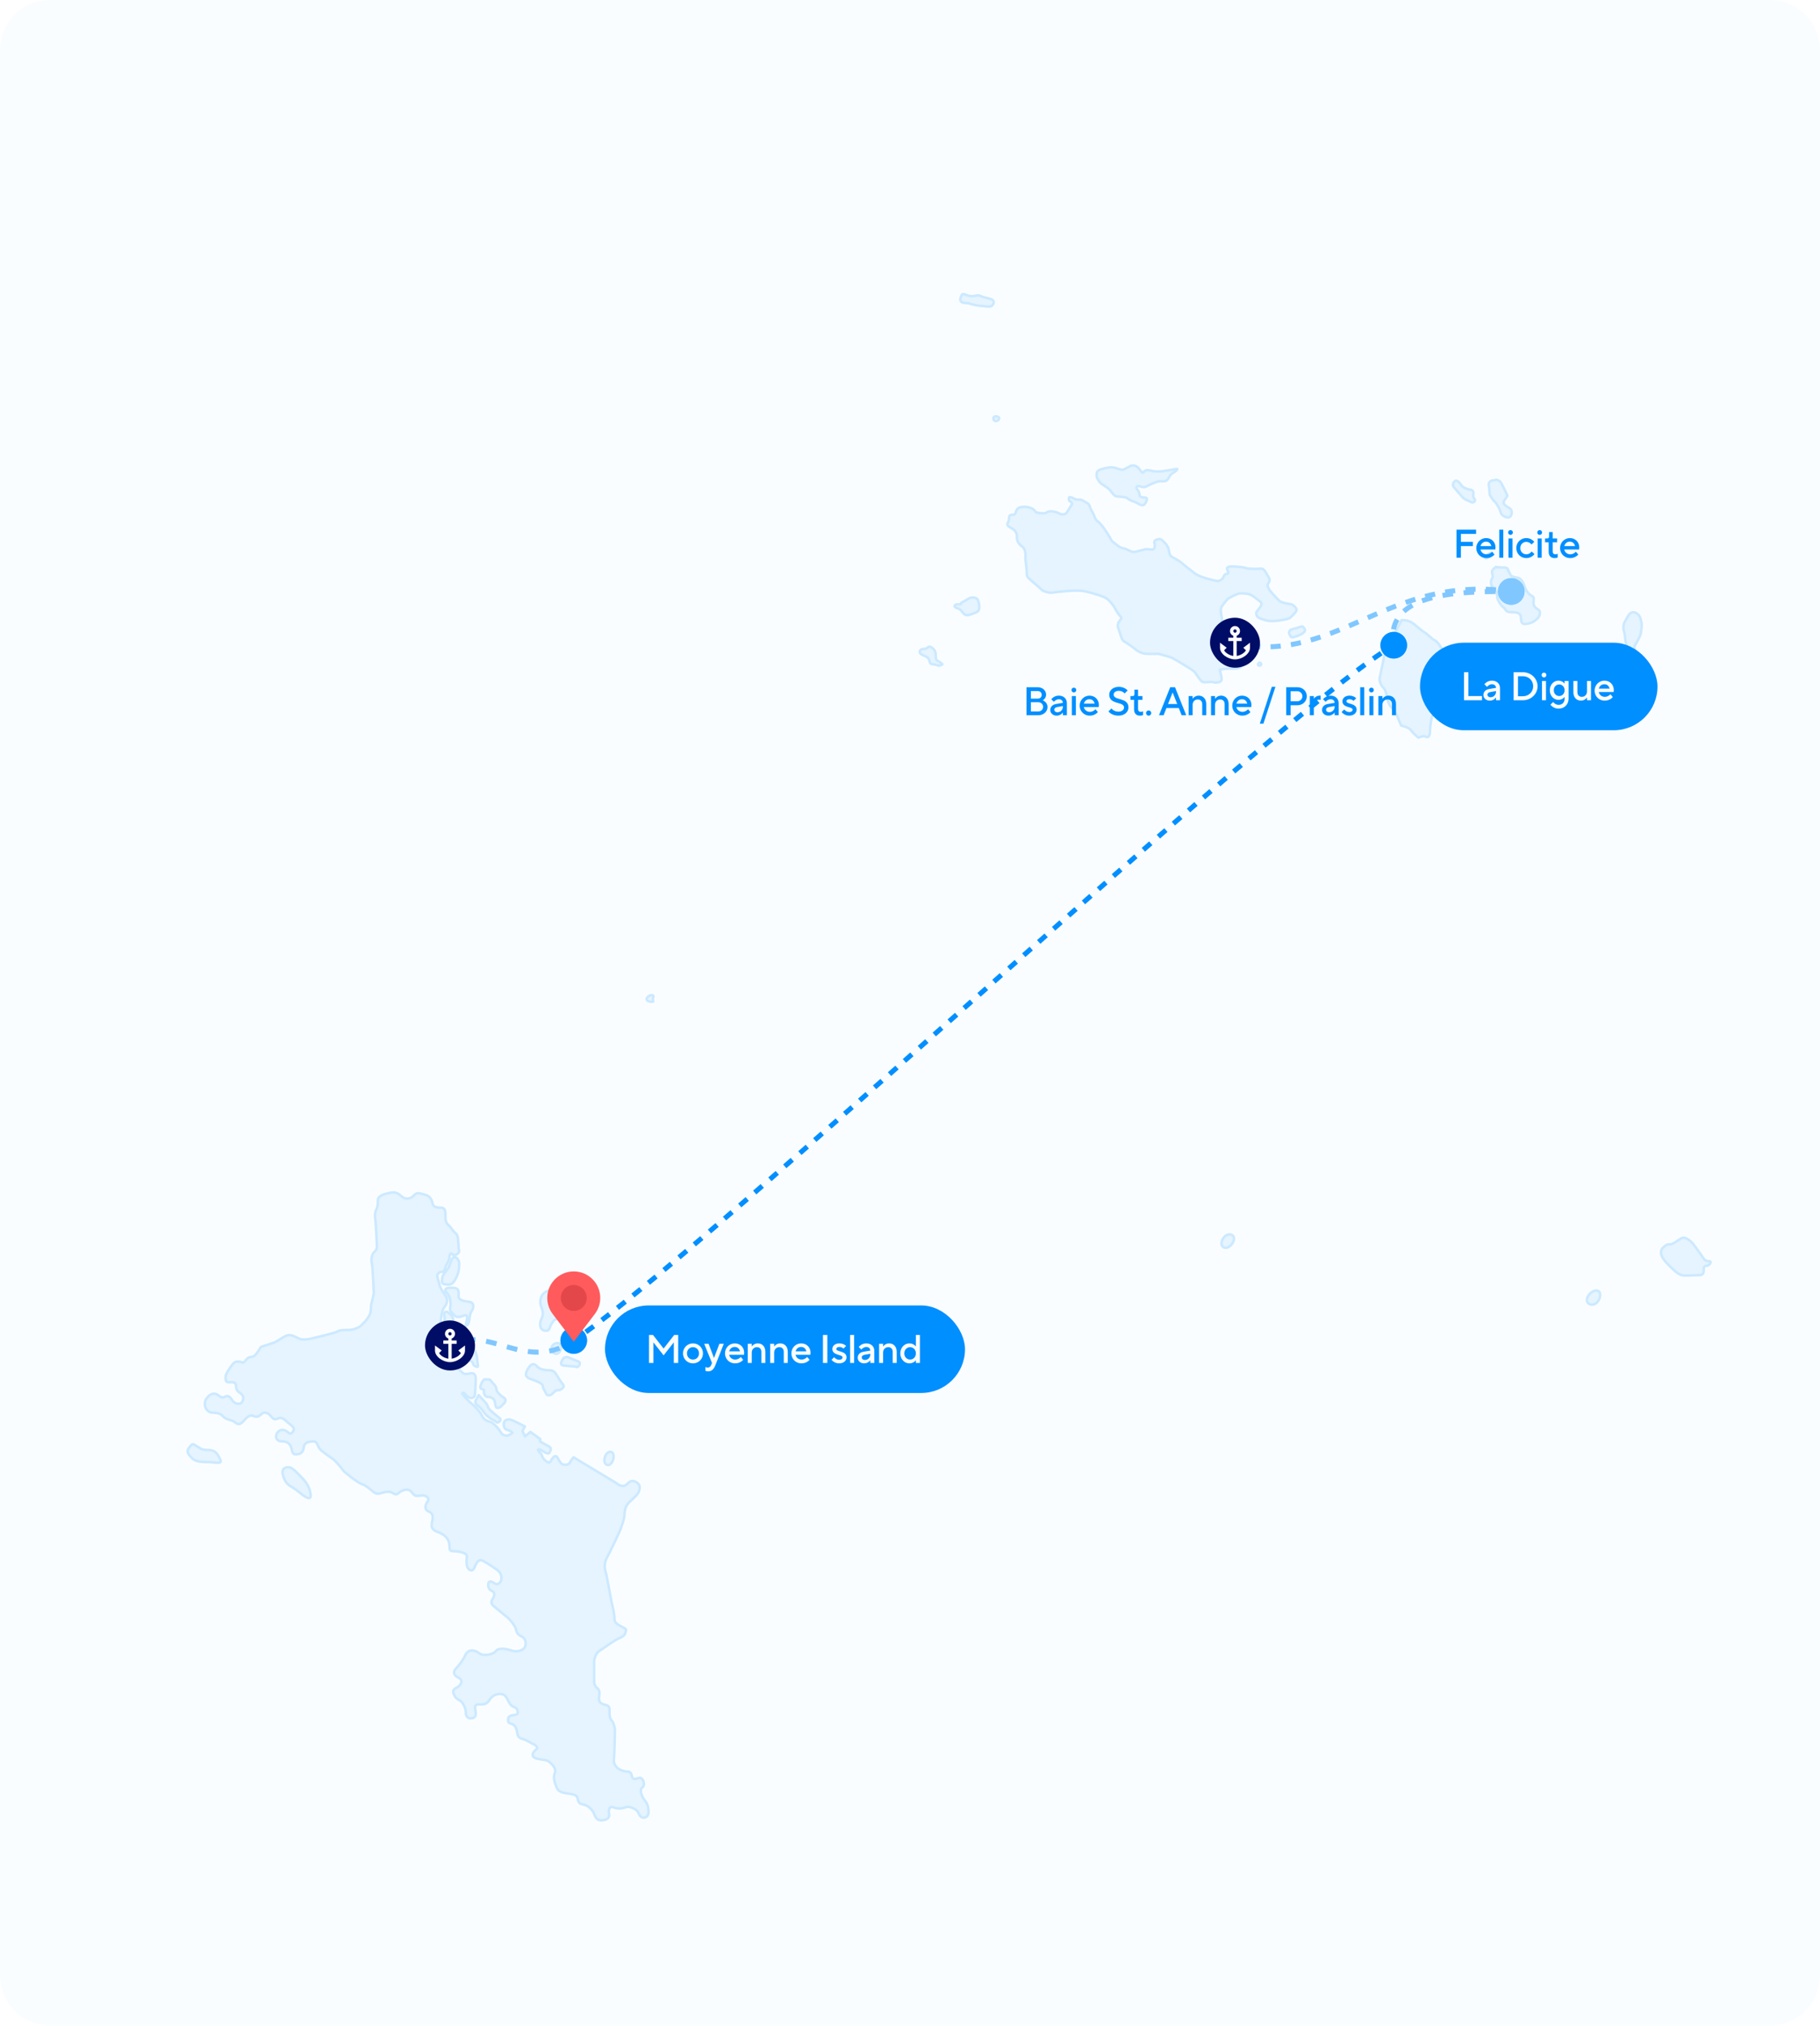 <svg width="728" height="810" viewBox="0 0 728 810" fill="none" xmlns="http://www.w3.org/2000/svg">
<g filter="url(#filter0_i_31_3054)">
<g clip-path="url(#clip0_31_3054)">
<path d="M0 20C0 8.954 8.954 0 20 0H708C719.046 0 728 8.954 728 20V790C728 801.046 719.046 810 708 810H20C8.954 810 0 801.046 0 790V20Z" fill="#FAFDFF"/>
<path d="M217.305 517.343C216 518.648 215.813 521.071 216.559 522.749C217.305 524.427 217.305 525.918 216.559 527.409C215.813 528.9 215.627 531.697 217.864 532.069C220.102 532.442 219.729 530.578 220.662 529.273C221.594 527.968 221.594 527.223 224.951 527.223C228.308 527.223 229.613 526.85 231.105 524.613C232.597 522.376 231.851 521.258 231.851 519.953C231.851 518.648 231.851 518.275 229.986 518.275C228.121 518.275 226.629 517.716 226.256 516.225C225.883 514.733 224.578 513.428 223.272 513.988C221.967 514.547 220.289 515.852 220.289 515.852C220.289 515.852 218.61 516.038 217.305 517.343Z" fill="#E5F4FF" stroke="#CCE9FF" stroke-miterlimit="3.864" stroke-linejoin="round"/>
<path d="M222.527 537.102C220.849 537.475 220.289 538.966 220.662 540.085C221.035 541.203 222.9 542.135 224.019 540.271C225.138 538.407 224.205 536.729 222.527 537.102Z" fill="#E5F4FF" stroke="#CCE9FF" stroke-miterlimit="3.864" stroke-linejoin="round"/>
<path d="M229.24 534.865C227.002 534.865 226.256 535.984 226.816 537.289C227.375 538.593 228.681 538.78 230.172 537.289C231.664 535.797 231.478 534.865 229.24 534.865Z" fill="#E5F4FF" stroke="#CCE9FF" stroke-miterlimit="3.864" stroke-linejoin="round"/>
<path d="M225.137 543.44C224.391 544.559 223.832 545.863 225.51 546.05C228.851 546.421 229.799 546.236 230.545 546.609C231.291 546.982 232.783 544.931 231.291 544.372C229.799 543.813 227.188 542.694 227.188 542.694C227.188 542.694 225.883 542.322 225.137 543.44Z" fill="#E5F4FF" stroke="#CCE9FF" stroke-miterlimit="3.864" stroke-linejoin="round"/>
<path d="M211.524 546.796C210.405 548.473 209.473 550.337 211.897 551.269C214.322 552.201 216.932 552.947 217.119 554.252C217.305 555.557 218.051 556.303 218.424 557.235C218.797 558.167 220.103 558.353 221.408 556.862C222.713 555.37 223.273 556.116 224.019 555.743C224.765 555.37 226.07 554.625 225.138 553.506C224.205 552.388 223.086 550.524 222.527 549.592C221.967 548.66 221.222 547.914 219.916 547.914C218.611 547.914 216 547.728 214.881 546.423C213.762 545.118 212.643 545.118 211.524 546.796Z" fill="#E5F4FF" stroke="#CCE9FF" stroke-miterlimit="3.864" stroke-linejoin="round"/>
<path d="M242.853 585.756C245.091 586.501 246.583 580.909 244.345 580.536C242.107 580.163 240.615 585.01 242.853 585.756Z" fill="#E5F4FF" stroke="#CCE9FF" stroke-miterlimit="3.864" stroke-linejoin="round"/>
<path d="M75.763 578.672C74.271 580.536 75.39 581.654 76.882 583.146C78.374 584.637 81.358 584.637 83.595 584.637C85.833 584.637 89.19 585.756 88.071 583.519C86.952 581.282 86.206 579.79 83.222 579.79C80.239 579.79 80.239 579.045 78.747 578.299C77.255 577.553 77.255 576.808 75.763 578.672Z" fill="#E5F4FF" stroke="#CCE9FF" stroke-miterlimit="3.864" stroke-linejoin="round"/>
<path d="M114.179 586.874C111.941 587.619 113.433 591.347 114.552 592.839C115.671 594.33 116.79 594.33 119.028 596.194C121.266 598.058 124.622 600.668 124.249 597.685C123.876 594.703 122.757 592.839 120.147 590.229C117.536 587.619 116.417 586.128 114.179 586.874Z" fill="#E5F4FF" stroke="#CCE9FF" stroke-miterlimit="3.864" stroke-linejoin="round"/>
<path d="M181.128 502.985C180.507 503.606 179.761 506.402 179.263 507.148C178.766 507.893 177.833 508.95 177.46 509.509C177.087 510.069 176.776 511.249 176.776 511.995C176.776 512.74 176.838 513.425 177.957 513.548C179.076 513.672 180.381 513.984 181.438 512.616C182.495 511.249 183.428 509.013 183.552 507.397C183.676 505.781 183.84 504.836 183.365 503.917C182.372 501.991 181.128 502.985 181.128 502.985Z" fill="#E5F4FF" stroke="#CCE9FF" stroke-miterlimit="3.864" stroke-linejoin="round"/>
<path d="M183.445 499.43C183.482 498.798 183.434 498.031 183.355 497.052C183.157 494.633 183.157 493.845 181.975 492.86C180.792 491.875 180.54 490.835 179.555 490.047C178.57 489.258 178.175 488.274 178.175 486.699C178.175 485.122 178.427 482.899 176.401 482.899C174.375 482.899 173.192 482.506 172.996 481.127C172.798 479.748 171.869 478.117 170.04 477.722C168.211 477.329 166.831 476.485 165.648 477.92C164.466 479.355 162.44 479.693 161.061 478.708C159.682 477.723 158.838 476.345 156.079 476.935C153.319 477.526 151.152 478.173 151.152 479.945C151.152 481.718 151.097 482.506 150.506 483.688C149.914 484.871 149.914 486.305 150.112 487.487C150.309 488.669 150.703 496.155 150.703 496.998C150.703 497.841 151.097 499.418 149.914 500.402C148.732 501.387 148.338 503.412 148.732 505.185C149.126 506.958 149.52 517.115 149.52 517.115C149.52 517.115 148.889 520.26 148.495 521.442C148.373 521.806 148.46 524.151 148.06 525.232C147.163 527.654 144.493 530.017 143.948 530.425C143.159 531.016 141.047 531.805 139.415 531.805C137.784 531.805 136.01 531.749 135.024 532.395C134.038 533.042 125.453 535.012 124.665 535.208C123.877 535.405 121.063 535.997 119.486 535.208C117.91 534.42 116.278 533.435 114.702 534.026C113.125 534.617 110.815 536.39 109.775 536.784C108.734 537.178 104.399 538.557 104.399 538.557C104.399 538.557 102.963 540.976 101.979 541.961C100.993 542.945 99.613 542.102 98.431 543.734C97.249 545.366 97.194 544.718 96.011 544.522C94.828 544.325 93.844 544.381 92.858 545.759C91.871 547.138 90.24 549.25 90.24 550.684C90.24 552.117 90.295 552.709 91.675 552.709C93.055 552.709 94.434 552.512 94.434 554.285C94.434 556.058 95.364 556.507 96.405 557.295C97.446 558.083 97.588 559.462 96.799 560.644C96.01 561.826 93.843 561.432 92.858 559.856C91.872 558.279 91.028 557.885 90.044 558.476C89.058 559.068 88.27 558.674 87.285 557.885C86.3 557.097 84.471 556.703 82.697 559.068C80.923 561.431 82.444 564.639 84.668 564.835C86.891 565.033 88.073 565.033 89.256 566.411C90.438 567.79 92.66 567.648 93.844 568.633C95.026 569.618 95.87 569.956 97.446 568.183C99.023 566.41 100.008 565.622 101.387 566.213C102.767 566.804 103.61 566.41 104.596 565.425C105.581 564.44 107.102 564.834 108.143 566.015C109.185 567.197 109.578 567.986 111.155 567.197C112.731 566.409 113.772 567.648 115.151 568.829C116.531 570.011 118.107 570.799 117.319 572.177C116.53 573.557 116.278 573.557 114.702 572.374C113.125 571.192 111.548 571.784 110.76 573.162C109.972 574.542 110.507 576.37 112.928 576.37C115.348 576.37 116.136 577.75 116.53 578.931C116.924 580.113 116.727 581.548 118.304 581.548C119.881 581.548 121.315 580.901 121.513 578.735C121.71 576.569 124.019 576.371 125.453 576.371C126.889 576.371 127.086 578.341 127.874 579.326C128.662 580.311 131.871 582.534 133.053 583.321C134.235 584.108 136.798 587.315 137.388 588.104C137.98 588.892 143.411 593.084 144.791 593.478C146.171 593.872 147.55 595.054 148.733 596.039C149.915 597.024 150.562 597.615 152.533 597.024C154.503 596.433 155.938 596.236 157.12 597.024C158.302 597.813 158.697 597.615 159.682 596.827C160.668 596.039 163.088 594.857 164.468 596.433C165.848 598.009 165.792 598.403 168.212 598.009C170.633 597.615 172.012 599.246 171.027 600.428C170.041 601.61 169.647 603.722 171.42 604.368C173.194 605.014 173.194 606.393 172.997 607.771C172.799 609.151 171.673 611.373 175.023 612.555C178.373 613.737 179.556 615.762 179.753 617.535C179.95 619.308 179.414 620.293 181.582 620.293C183.749 620.293 186.958 620.939 186.761 622.515C186.563 624.091 186.367 626.793 187.745 627.637C189.125 628.48 189.519 627.439 190.111 626.061C190.701 624.682 191.546 623.303 193.122 624.091C194.698 624.878 198.696 627.494 199.483 628.283C200.271 629.071 200.863 630.647 200.469 631.829C200.074 633.011 199.034 633.996 197.654 633.011C196.275 632.026 195.29 632.167 195.29 633.602C195.29 635.036 195.684 635.627 196.866 636.218C198.048 636.809 197.851 638.132 197.063 639.37C196.274 640.607 196.417 641.395 197.654 642.38C198.892 643.365 203.228 646.966 203.228 646.966C203.228 646.966 206.042 649.669 206.437 651.694C206.831 653.72 207.958 653.916 209.195 654.704C210.433 655.492 210.575 657.912 209.787 658.896C208.998 659.881 206.973 660.867 204.213 659.881C201.454 658.896 199.034 659.093 198.246 660.275C197.457 661.457 193.461 662.442 191.687 661.063C189.913 659.685 187.295 659.235 186.113 661.851C184.931 664.468 182.96 666.438 182.172 667.423C181.383 668.408 181.187 669.842 183.355 670.827C185.522 671.812 184.339 673.979 182.763 674.767C181.187 675.554 180.989 676.201 181.581 677.58C182.172 678.959 182.763 679.352 183.945 679.944C185.128 680.534 186.311 683.151 186.311 684.529C186.311 685.908 186.761 687.091 188.139 687.091C189.519 687.091 190.307 686.697 190.307 685.121C190.307 683.544 189.069 681.322 191.884 681.519C194.697 681.717 195.289 680.534 196.077 679.352C196.866 678.17 198.497 677.185 200.469 677.382C202.44 677.58 202.778 679.296 203.622 680.731C204.465 682.166 205.057 682.362 206.042 682.756C207.027 683.15 207.871 685.514 206.042 685.711C204.213 685.909 203.228 686.247 203.228 687.484C203.228 688.721 203.283 688.919 204.663 689.313C206.042 689.706 206.634 691.283 206.831 692.464C207.028 693.647 207.17 694.884 208.802 695.278C210.434 695.671 212.995 697.248 212.995 697.248C212.995 697.248 215.951 698.374 214.375 699.612C212.799 700.849 212.349 702.622 214.769 703.213C217.189 703.804 218.569 703.607 219.554 704.395C220.539 705.184 222.707 707.011 221.919 708.981C221.131 710.951 221.974 712.976 222.369 713.961C222.763 714.947 222.905 716.325 225.719 716.916C228.533 717.508 230.702 717.169 231.095 719.336C231.489 721.502 232.419 721.306 233.854 721.7C235.289 722.093 237.063 723.725 237.654 725.301C238.245 726.877 238.891 728.058 240.863 727.862C242.834 727.665 244.016 726.933 243.621 725.104C243.227 723.276 244.158 722.094 245.395 722.685C246.633 723.276 248.8 723.276 250.18 722.685C251.56 722.094 254.572 723.135 255.359 724.907C256.148 726.68 256.88 727.073 258.118 726.68C259.355 726.286 259.553 725.048 259.355 723.473C259.158 721.896 258.906 721.108 257.921 719.926C256.936 718.745 255.5 715.734 256.936 714.749C258.371 713.765 257.133 710.36 255.556 710.951C253.979 711.542 252.993 711.542 252.797 710.36C252.599 709.178 252.15 708.39 250.968 708.39C249.786 708.39 247.476 707.658 246.633 706.617C245.789 705.577 245.395 704.789 245.592 703.213C245.789 701.637 245.986 691.48 245.986 691.48C245.986 691.48 245.592 688.975 244.803 688.132C244.014 687.288 243.818 686.303 243.818 684.728C243.818 683.151 244.015 682.111 242.242 681.717C240.468 681.324 239.428 680.732 239.625 678.763C239.821 676.792 240.018 675.949 238.835 674.964C237.653 673.979 237.653 672.797 237.653 671.812C237.653 670.826 237.653 664.917 237.653 664.271C237.653 663.624 238.189 661.063 239.821 660.079C241.453 659.094 245.45 656.084 247.223 655.296C248.997 654.508 249.982 653.972 250.18 652.734C250.377 651.497 250.968 651.693 249.194 650.708C247.42 649.724 245.789 649.188 245.789 647.36C245.789 645.532 245.198 642.829 244.804 641.395C244.41 639.961 242.833 630.308 242.242 628.48C241.651 626.652 241.847 624.343 242.833 622.712C243.818 621.08 248.012 612.216 248.406 610.979C248.801 609.742 249.786 607.236 249.786 605.605C249.786 603.973 250.322 602.004 251.56 600.822C252.798 599.639 255.162 597.614 255.556 596.432C255.95 595.251 256.345 593.729 254.572 592.689C252.798 591.648 251.954 592.296 250.771 593.477C249.589 594.659 247.674 594.124 246.633 593.084L229.429 582.706C229.429 582.706 228.186 584.197 227.937 584.818C227.689 585.439 226.943 585.751 226.072 585.688C225.202 585.626 224.829 585.751 223.896 584.384C222.964 583.016 222.716 581.525 221.472 582.581C220.229 583.638 220.353 585.688 218.488 584.321C216.624 582.954 217.058 581.836 216.126 581.028C215.194 580.22 214.51 578.729 216.747 580.033C218.985 581.338 219.482 581.587 219.98 580.531C220.477 579.474 220.601 578.852 219.234 578.169C217.866 577.486 216.063 576.43 216.063 576.43L216.125 575.436L212.147 572.577L210.034 574.317L208.977 572.204L209.971 570.403C209.971 570.403 204.936 567.669 203.942 567.607C202.948 567.544 201.393 567.669 201.518 569.719C201.642 571.77 202.761 571.707 203.693 572.018C204.626 572.329 204.999 572.95 204.999 572.95C204.999 572.95 203.445 574.192 202.513 574.068C201.58 573.945 200.71 573.633 200.088 572.391C199.467 571.148 196.98 568.662 195.924 568.476C194.867 568.29 193.561 567.73 192.629 565.804C191.697 563.878 189.024 561.517 188.091 560.771C187.159 560.026 184.921 557.54 184.921 557.291C184.921 557.043 185.17 556.36 186.165 557.54C187.159 558.721 188.216 559.343 189.148 558.845C190.081 558.348 189.956 557.788 190.081 556.173C190.205 554.558 190.454 551.015 190.205 550.394C189.957 549.773 189.708 548.842 188.092 549.152C186.476 549.462 185.917 549.525 185.419 549.214C184.922 548.903 183.493 547.536 183.493 547.536L185.419 545.424C185.419 545.424 184.052 545.237 182.933 544.243C181.814 543.249 180.509 541.882 180.509 541.882C180.509 541.882 178.209 543.373 176.22 543.062C174.23 542.751 173.299 542.628 173.361 541.323C173.423 540.018 174.791 539.831 176.842 540.453C178.893 541.074 179.142 540.638 179.453 539.955C179.764 539.272 179.826 538.34 178.582 538.029C177.339 537.718 176.904 535.792 176.779 535.233C176.655 534.674 175.66 535.109 175.101 534.736C174.541 534.363 174.976 533.494 175.66 532.437C176.344 531.38 176.158 528.274 176.468 526.783C176.779 525.291 176.841 523.8 177.835 522.557C178.83 521.314 179.203 519.761 178.333 518.27C177.463 516.778 176.095 515.225 175.847 513.92C175.598 512.616 174.914 510.875 174.914 510.13C174.914 509.384 175.847 508.39 176.779 508.576C177.712 508.763 177.96 507.396 178.333 506.339C178.706 505.283 179.825 503.729 179.763 502.86C179.701 501.99 180.198 500.872 180.757 501.306C180.757 501.306 181.317 502.425 182.809 501.493C184.301 500.561 183.445 499.43 183.445 499.43Z" fill="#E5F4FF" stroke="#CCE9FF" stroke-miterlimit="3.864" stroke-linejoin="round"/>
<path d="M492.37 493.668C489.386 492.923 487.148 498.142 489.759 498.888C492.37 499.634 495.353 494.414 492.37 493.668Z" fill="#E5F4FF" stroke="#CCE9FF" stroke-miterlimit="3.864" stroke-linejoin="round"/>
<path d="M665.614 498.515C664.495 499.26 663.936 500.938 664.868 502.616C665.801 504.294 667.479 505.971 669.717 508.022C671.955 510.072 673.26 510.072 674.565 510.072C675.871 510.072 678.295 509.886 679.6 509.886C680.906 509.886 681.465 509.327 681.465 508.208C681.465 507.09 681.465 506.158 682.584 506.158C683.703 506.158 685.195 504.294 683.517 504.294C681.838 504.294 681.279 502.989 680.533 501.87C679.787 500.752 678.482 499.074 677.549 497.769C676.617 496.464 674.192 494.227 672.514 495.159C670.836 496.091 669.344 497.583 667.852 497.583C666.36 497.583 666.733 497.769 665.614 498.515Z" fill="#E5F4FF" stroke="#CCE9FF" stroke-miterlimit="3.864" stroke-linejoin="round"/>
<path d="M638.574 516.038C635.591 516.038 632.98 520.885 636.336 521.63C639.693 522.376 641.558 516.038 638.574 516.038Z" fill="#E5F4FF" stroke="#CCE9FF" stroke-miterlimit="3.864" stroke-linejoin="round"/>
<path d="M398.755 166.518C396.89 166.145 397.076 168.196 398.195 168.382C399.314 168.568 400.619 166.891 398.755 166.518Z" fill="#E5F4FF" stroke="#CCE9FF" stroke-miterlimit="3.864" stroke-linejoin="round"/>
<path d="M384.768 117.865C384.209 118.797 383.649 120.288 384.768 120.847C385.887 121.407 387.192 121.034 387.938 121.407C388.684 121.78 391.668 122.339 392.6 122.339C393.533 122.339 395.957 122.898 396.703 122.339C397.449 121.78 398.008 120.288 396.703 119.729C395.398 119.17 393.533 118.983 392.414 118.424C391.295 117.865 390.736 118.238 388.871 118.424C387.006 118.611 385.328 116.933 384.768 117.865Z" fill="#E5F4FF" stroke="#CCE9FF" stroke-miterlimit="3.864" stroke-linejoin="round"/>
<path d="M383.463 241.641C381.971 241.455 381.039 242.573 382.717 243.132C384.396 243.692 384.396 244.065 385.142 244.997C385.887 245.929 386.633 246.301 388.125 245.742C389.617 245.183 391.482 244.81 391.668 243.505C391.855 242.2 391.482 240.523 391.109 239.777C390.736 239.031 388.871 238.472 387.379 239.404C385.887 240.336 384.396 241.082 384.396 241.082C384.396 241.082 384.955 241.828 383.463 241.641Z" fill="#E5F4FF" stroke="#CCE9FF" stroke-miterlimit="3.864" stroke-linejoin="round"/>
<path d="M368.917 259.537C367.985 259.723 367.239 261.028 368.731 261.774C370.223 262.52 371.341 262.706 371.714 264.011C372.087 265.316 371.901 265.502 373.579 265.689C375.258 265.875 375.071 266.434 376.004 266.061C376.936 265.689 377.495 265.875 376.19 264.943C374.885 264.011 374.325 264.197 374.325 262.706C374.325 261.215 374.139 260.096 373.206 259.351C372.274 258.605 371.901 258.232 370.968 258.978C370.036 259.723 369.85 259.351 368.917 259.537Z" fill="#E5F4FF" stroke="#CCE9FF" stroke-miterlimit="3.864" stroke-linejoin="round"/>
<path d="M404.909 205.851C403.603 205.851 403.603 206.596 403.603 207.715C403.603 208.833 401.738 209.765 404.349 211.07C406.96 212.375 406.774 214.239 406.774 214.985C406.774 215.73 406.96 217.222 408.825 218.527C410.69 219.832 410.13 223.187 410.13 223.187C410.13 223.187 410.69 227.847 410.69 228.593C410.69 229.338 410.503 230.271 411.436 231.203C412.368 232.135 415.911 234.931 416.471 235.676C417.03 236.422 419.641 237.168 420.946 236.981C422.252 236.795 430.271 235.676 433.814 236.422C437.357 237.168 441.46 238.473 442.765 239.405C444.07 240.337 445.562 242.387 445.935 243.133C446.308 243.878 447.427 245.743 448.173 246.488C448.919 247.234 448.36 247.42 447.614 248.539C446.868 249.657 447.054 250.776 447.427 251.521C447.8 252.267 448.546 255.809 449.478 256.368C450.411 256.927 452.462 258.232 453.581 259.164C454.7 260.096 456.192 261.215 458.243 261.401C460.295 261.587 463.278 261.401 463.278 261.401C463.278 261.401 468.127 262.706 468.873 263.079C469.619 263.452 477.265 267.925 477.824 268.671C478.384 269.417 480.062 272.026 480.808 272.586C481.554 273.145 484.351 272.399 485.284 272.772C486.216 273.145 488.64 272.959 488.64 271.654C488.64 270.349 487.894 267.739 487.894 267.739C487.894 267.739 490.132 267.366 491.438 267.366C492.743 267.366 495.354 267.553 496.1 266.807C496.846 266.061 498.897 263.824 497.778 262.892C496.659 261.96 493.116 259.164 493.116 259.164C493.116 259.164 489.386 258.605 488.827 257.673C488.267 256.741 487.521 254.317 487.521 254.317C487.521 254.317 485.843 252.267 487.148 250.869C488.454 249.471 489.106 248.725 488.733 246.954C488.361 245.183 488.081 243.506 488.733 242.48C489.386 241.455 491.065 239.498 491.065 239.498C491.065 239.498 494.701 237.261 496.193 237.261C497.685 237.261 499.456 237.354 500.762 238.1C502.067 238.845 503.652 240.337 504.118 240.616C504.585 240.896 504.864 241.548 504.118 242.667C503.373 243.785 502.627 244.438 502.533 244.997C502.44 245.556 502.627 246.861 504.118 247.327C505.61 247.793 507.009 248.446 509.154 248.352C511.298 248.259 512.79 247.98 514.468 247.607C516.147 247.234 516.147 246.954 517.172 245.929C518.198 244.904 518.944 244.065 518.478 243.319C518.012 242.574 517.079 241.642 516.147 241.548C515.214 241.455 512.604 240.989 511.858 240.337C511.112 239.684 507.755 236.142 507.568 235.49C507.382 234.838 506.543 234.278 507.382 233.16C508.221 232.041 507.755 231.203 507.195 230.364C506.636 229.525 505.704 227.288 504.585 227.381C503.466 227.474 499.829 227.568 498.524 227.195C497.219 226.822 496.939 226.729 494.142 226.542C491.344 226.356 490.785 226.822 490.785 227.381C490.785 227.94 491.997 229.338 490.878 229.432C489.759 229.525 489.573 230.271 489.293 230.923C489.013 231.575 487.894 232.321 487.148 232.321C486.402 232.321 480.062 230.923 478.011 229.338C475.959 227.754 473.349 225.703 472.509 224.958C471.67 224.212 470.085 223.467 468.873 222.721C467.661 221.975 467.754 221.043 467.474 219.645C467.195 218.247 465.796 216.849 465.143 216.29C464.49 215.73 464.304 215.358 463.092 215.637C461.88 215.917 461.507 216.569 461.786 217.222C462.066 217.874 461.973 219.738 460.947 219.738C459.922 219.738 458.337 219.459 457.964 219.645C457.591 219.832 456.472 220.018 455.446 220.298C454.42 220.577 453.488 220.95 452.462 220.484C451.437 220.018 449.945 219.272 449.572 219.272C449.199 219.272 448.173 219.086 447.054 218.154C445.935 217.222 444.723 216.476 444.443 215.824C444.164 215.171 443.045 213.4 442.112 212.002C441.18 210.604 439.968 209.02 438.942 208.367C437.916 207.715 437.73 205.851 436.798 204.453C435.865 203.055 436.052 201.843 434.933 201.19C433.814 200.538 432.695 199.792 432.135 199.792C431.576 199.792 430.55 199.886 429.898 199.513C429.245 199.14 427.846 198.488 427.66 198.86C427.473 199.233 427.473 200.165 427.94 200.445C428.406 200.724 429.245 201.097 428.499 202.123C427.753 203.148 426.821 205.105 426.261 205.385C425.702 205.664 424.769 205.944 423.65 205.292C422.531 204.639 420.946 204.453 420.48 204.453C420.014 204.453 419.082 204.453 418.709 204.919C418.336 205.385 415.818 205.292 415.072 205.012C414.326 204.732 414.606 205.105 414.046 204.359C413.487 203.614 412.741 203.241 411.809 202.961C410.876 202.682 410.223 202.589 409.011 202.682C407.799 202.775 406.867 203.241 406.494 204.266C406.121 205.292 406.214 205.851 404.909 205.851Z" fill="#E5F4FF" stroke="#CCE9FF" stroke-miterlimit="3.864" stroke-linejoin="round"/>
<path d="M489.199 251.149C488.174 251.242 487.521 251.615 488.08 252.454C488.64 253.293 489.013 254.318 488.92 254.97C488.826 255.623 489.572 256.834 490.039 257.114C490.505 257.394 491.437 258.046 492.09 257.3C492.743 256.555 492.37 256.368 492.09 255.343C491.81 254.318 491.717 253.665 491.81 252.547C491.903 251.428 490.971 251.056 490.971 251.056C490.971 251.056 490.225 251.056 489.199 251.149Z" fill="#E5F4FF" stroke="#CCE9FF" stroke-miterlimit="3.864" stroke-linejoin="round"/>
<path d="M516.613 251.801C515.774 251.987 515.307 252.919 515.774 253.572C516.24 254.224 516.053 255.063 517.359 254.783C518.664 254.504 519.783 253.944 520.529 253.572C521.275 253.199 522.394 252.267 521.928 251.614C521.461 250.962 521.368 250.216 520.342 250.589C519.317 250.962 516.24 251.801 516.24 251.801C516.24 251.801 517.452 251.614 516.613 251.801Z" fill="#E5F4FF" stroke="#CCE9FF" stroke-miterlimit="3.864" stroke-linejoin="round"/>
<path d="M439.129 188.328C438.383 188.981 438.756 189.913 438.662 190.379C438.569 190.845 439.129 191.59 439.595 192.429C440.061 193.268 440.993 193.734 441.553 194.107C442.112 194.48 443.604 195.412 444.07 196.064C444.537 196.717 445.749 198.394 446.588 198.488C447.427 198.581 450.411 198.674 450.97 199.233C451.53 199.792 452.462 200.258 453.674 200.631C454.887 201.004 455.632 201.75 456.472 201.936C457.311 202.123 457.684 202.029 458.243 201.097C458.803 200.165 459.082 198.954 458.15 198.954C457.218 198.954 455.819 198.86 455.819 197.928C455.819 196.996 455.26 196.064 454.887 195.691C454.514 195.319 454.327 194.573 455.166 194.387C456.005 194.2 457.218 195.225 458.43 194.573C459.642 193.921 462.719 192.429 463.931 192.429C465.143 192.429 466.076 192.709 466.915 191.87C467.754 191.031 467.754 189.913 469.246 189.074C470.738 188.235 471.39 187.303 470.551 187.489C469.712 187.676 465.143 188.515 463.745 188.515C462.346 188.515 462.066 188.608 460.108 188.142C458.15 187.676 457.591 188.515 457.404 188.887C457.218 189.26 456.472 188.701 455.912 187.769C455.353 186.837 453.674 185.532 452.089 186.371C450.504 187.21 449.385 187.862 449.012 187.862C448.639 187.862 447.241 187.489 446.774 187.303C446.308 187.117 444.816 186.65 442.952 187.023C441.087 187.396 439.875 187.676 439.129 188.328Z" fill="#E5F4FF" stroke="#CCE9FF" stroke-miterlimit="3.864" stroke-linejoin="round"/>
<path d="M503.838 264.943C503.279 265.036 502.719 266.155 503.838 266.155C504.957 266.155 504.398 264.85 503.838 264.943Z" fill="#E5F4FF" stroke="#CCE9FF" stroke-miterlimit="3.864" stroke-linejoin="round"/>
<path d="M560.623 247.979C560.623 247.979 558.572 252.08 558.013 253.012C557.453 253.944 557.453 255.622 557.826 256.554C558.199 257.486 557.64 258.791 556.894 258.791C556.148 258.791 554.283 259.537 554.096 260.469C553.91 261.401 552.045 270.348 551.859 271.094C551.672 271.84 552.232 274.077 553.35 275.009C554.469 275.941 554.842 279.11 554.842 279.11C554.842 279.11 555.215 281.347 556.521 282.838C557.826 284.329 558.759 286.007 558.759 286.007L560.437 290.108C560.437 290.108 563.607 290.854 564.353 291.972C565.099 293.09 567.337 294.955 567.337 294.955C567.337 294.955 569.388 294.023 570.321 294.582C571.253 295.141 571.999 294.395 571.999 292.345C571.999 290.294 572.745 286.566 572.745 286.566C572.745 286.566 576.288 282.465 577.22 281.906C578.153 281.347 578.153 281.347 579.831 281.347C581.51 281.347 579.831 280.415 580.95 278.923C582.069 277.432 581.883 276.686 583.934 277.432C585.985 278.178 586.918 277.059 586.545 275.941C586.172 274.822 585.053 273.704 585.053 273.704C585.053 273.704 583.002 273.145 582.069 271.84C581.137 270.535 577.593 260.655 577.034 259.909C576.475 259.164 575.356 256.74 573.864 255.995C572.372 255.249 571.812 254.131 569.761 252.826C567.71 251.521 566.031 249.657 564.353 248.725C562.675 247.793 560.623 247.979 560.623 247.979Z" fill="#E5F4FF" stroke="#CCE9FF" stroke-miterlimit="3.864" stroke-linejoin="round"/>
<path d="M596.801 231.389C596.055 232.321 596.614 234.185 596.614 234.185C596.614 234.185 598.852 236.795 598.852 238.286C598.852 239.777 599.971 241.641 601.277 242.76C602.582 243.878 602.023 244.81 604.82 244.81C607.617 244.81 608.177 245.556 608.363 246.674C608.55 247.793 607.99 249.843 610.601 249.471C613.212 249.098 613.958 248.166 614.89 247.42C615.822 246.674 616.382 244.81 615.636 244.065C614.89 243.319 613.398 242.946 613.398 241.082C613.398 239.218 613.958 238.845 612.466 238.1C610.974 237.354 610.041 235.117 610.041 235.117L609.482 233.439C609.482 233.439 608.55 231.202 607.058 231.016C605.566 230.83 604.447 230.27 604.447 230.27L603.141 227.847C603.141 227.847 603.328 226.915 601.65 226.915C599.971 226.915 598.293 226.729 598.293 226.729C598.293 226.729 596.987 227.661 596.801 228.406C596.614 229.152 597.547 230.457 596.801 231.389Z" fill="#E5F4FF" stroke="#CCE9FF" stroke-miterlimit="3.864" stroke-linejoin="round"/>
<path d="M594.004 223.001C594.004 223.933 596.801 222.255 596.801 221.323C596.801 220.391 594.004 222.069 594.004 223.001Z" fill="#E5F4FF" stroke="#CCE9FF" stroke-miterlimit="3.864" stroke-linejoin="round"/>
<path d="M651.441 245.929C651.441 245.929 650.136 248.166 649.763 248.911C649.39 249.657 649.203 251.335 649.576 252.267C649.949 253.199 650.136 255.995 650.136 255.995C650.136 255.995 650.882 259.723 651.441 261.028C652.001 262.333 653.306 262.892 654.052 262.519C654.798 262.146 654.984 261.774 654.238 260.282C653.493 258.791 653.493 258.791 654.425 257.3C655.357 255.808 656.29 253.572 656.29 253.572C656.29 253.572 656.849 250.216 656.663 249.284C656.476 248.352 656.29 247.047 655.73 246.302C655.171 245.556 654.611 244.997 653.493 244.81C652.374 244.624 651.441 245.929 651.441 245.929Z" fill="#E5F4FF" stroke="#CCE9FF" stroke-miterlimit="3.864" stroke-linejoin="round"/>
<path d="M581.882 192.429C581.136 193.175 580.763 194.107 581.882 195.226C583.001 196.344 584.866 198.954 585.798 199.513C586.731 200.072 587.849 200.445 588.595 200.818C589.341 201.191 590.274 200.445 589.901 199.699C589.528 198.954 589.155 198.767 589.341 197.649C589.528 196.53 588.968 195.785 588.036 195.785C587.104 195.785 585.052 194.666 585.052 194.666L583.747 192.989C583.747 192.989 582.628 191.684 581.882 192.429Z" fill="#E5F4FF" stroke="#CCE9FF" stroke-miterlimit="3.864" stroke-linejoin="round"/>
<path d="M597.361 192.056C596.056 192.056 595.31 193.175 595.496 193.92C595.683 194.666 595.869 197.835 595.869 197.835C595.869 197.835 597.174 200.072 597.92 200.631C598.666 201.19 600.158 203.986 600.345 205.105C600.531 206.223 603.142 207.528 604.074 206.596C605.007 205.664 604.82 203.8 603.888 203.241C602.956 202.682 600.718 201.563 601.65 200.258C602.583 198.953 602.956 198.208 602.956 198.208C602.956 198.208 601.837 195.598 601.277 194.666C600.718 193.734 600.531 192.615 599.226 192.056C597.92 191.497 598.666 192.056 597.361 192.056Z" fill="#E5F4FF" stroke="#CCE9FF" stroke-miterlimit="3.864" stroke-linejoin="round"/>
<path d="M259.637 398.227C258.705 398.786 258.145 399.718 259.264 400.277C260.383 400.836 261.316 400.464 261.316 400.464C261.316 400.464 260.943 399.718 261.316 398.786C261.689 397.854 260.57 397.667 259.637 398.227Z" fill="#E5F4FF" stroke="#CCE9FF" stroke-miterlimit="3.864" stroke-linejoin="round"/>
<path d="M182.247 515.102C183.553 515.413 183.491 516.718 183.428 518.333C183.365 519.948 185.79 520.259 187.779 520.57C189.768 520.88 189.644 522.869 188.587 524.36C187.53 525.852 188.089 528.958 186.909 529.828C185.728 530.698 186.598 529.021 186.784 527.467C186.971 525.913 186.846 525.541 184.857 526.286C182.869 527.032 182.122 526.473 181.066 525.23C180.009 523.987 179.822 524.05 180.133 522.31C180.444 520.57 179.885 518.084 178.766 517.028C177.647 515.971 178.02 515.102 179.574 514.977C179.574 514.977 180.942 514.791 182.247 515.102Z" fill="#E5F4FF" stroke="#CCE9FF" stroke-miterlimit="3.864" stroke-linejoin="round"/>
<path d="M178.766 524.484C178.145 524.484 177.461 524.919 177.709 525.976C177.958 527.032 177.958 528.337 177.523 528.896C177.088 529.456 176.528 532.066 176.528 532.935C176.528 533.805 177.336 534.426 178.207 535.11C179.077 535.794 181.004 537.16 181.688 537.098C182.372 537.037 183.366 534.612 182.869 534.178C182.371 533.743 180.817 532.81 181.129 531.195C181.44 529.58 181.688 527.031 180.383 525.789C179.077 524.547 178.766 524.484 178.766 524.484Z" fill="#E5F4FF" stroke="#CCE9FF" stroke-miterlimit="3.864" stroke-linejoin="round"/>
<path d="M188.277 537.596C187.628 538.431 187.593 539.585 188.153 540.392C188.712 541.2 188.588 541.76 188.215 542.256C187.842 542.753 187.282 544.058 188.401 544.307C189.52 544.555 188.774 545.736 190.204 546.357C191.634 546.978 191.137 546.233 190.95 544.369C190.764 542.504 190.764 541.945 190.018 540.143C189.272 538.342 188.661 537.104 188.277 537.596Z" fill="#E5F4FF" stroke="#CCE9FF" stroke-miterlimit="3.864" stroke-linejoin="round"/>
<path d="M193.809 551.514C192.877 552.011 191.882 554.558 192.193 555.055C192.503 555.553 193.809 555.491 193.623 556.112C193.436 556.733 193.685 558.597 195.239 558.597C196.794 558.597 197.601 559.467 197.912 560.399C198.222 561.332 197.974 563.196 199.279 562.947C200.584 562.698 200.771 561.891 201.455 561.332C202.139 560.772 202.698 559.53 201.517 558.846C200.335 558.163 198.72 556.671 198.595 555.615C198.47 554.559 198.222 554.123 197.228 553.129C196.233 552.136 196.233 551.514 195.363 551.576C194.492 551.638 193.809 551.514 193.809 551.514Z" fill="#E5F4FF" stroke="#CCE9FF" stroke-miterlimit="3.864" stroke-linejoin="round"/>
<path d="M191.448 557.852C191.448 557.852 190.888 559.032 190.702 559.343C190.515 559.654 189.52 560.834 190.764 561.766C192.007 562.698 192.69 563.383 193.623 564.811C194.555 566.24 196.669 567.546 197.601 567.98C198.533 568.415 198.658 569.223 199.59 568.54C200.523 567.856 200.088 567.235 200.088 567.235C200.088 567.235 197.539 565.246 196.172 563.941C194.804 562.636 195.426 562.264 194.307 560.959C193.188 559.654 191.448 557.852 191.448 557.852Z" fill="#E5F4FF" stroke="#CCE9FF" stroke-miterlimit="3.864" stroke-linejoin="round"/>
<path d="M224.167 536C224.167 538.946 226.554 541.334 229.5 541.334C232.446 541.334 234.833 538.946 234.833 536C234.833 533.055 232.446 530.667 229.5 530.667C226.554 530.667 224.167 533.055 224.167 536ZM174.667 538.5C174.667 541.446 177.054 543.834 180 543.834C182.946 543.834 185.333 541.446 185.333 538.5C185.333 535.555 182.946 533.167 180 533.167C177.054 533.167 174.667 535.555 174.667 538.5ZM180 538.5L180.568 539.324C181.148 538.923 181.728 538.577 182.307 538.28L181.851 537.39L181.394 536.501C180.736 536.838 180.082 537.229 179.432 537.677L180 538.5ZM185.899 535.991L186.088 536.973C187.41 536.718 188.753 536.65 190.128 536.721L190.18 535.722L190.231 534.723C188.723 534.646 187.215 534.719 185.709 535.009L185.899 535.991ZM194.439 536.3L194.237 537.28C195.58 537.556 196.946 537.911 198.345 538.302L198.614 537.338L198.883 536.375C197.464 535.979 196.048 535.611 194.64 535.321L194.439 536.3ZM202.75 538.527L202.475 539.489C203.849 539.881 205.253 540.265 206.681 540.599L206.909 539.626L207.136 538.652C205.754 538.328 204.386 537.954 203.024 537.566L202.75 538.527ZM211.136 540.415L211.005 541.407C212.455 541.598 213.933 541.703 215.441 541.683L215.427 540.683L215.413 539.683C214.017 539.702 212.636 539.604 211.267 539.424L211.136 540.415ZM219.698 540.253L219.887 541.235C221.302 540.963 222.736 540.557 224.19 539.99L223.826 539.058L223.462 538.126C222.124 538.649 220.807 539.022 219.509 539.271L219.698 540.253ZM227.69 537.163L228.2 538.023C228.82 537.656 229.443 537.256 230.069 536.823L229.5 536L228.931 535.178C228.342 535.586 227.759 535.96 227.18 536.303L227.69 537.163Z" fill="#80C7FF"/>
<path d="M488.667 257.5C488.667 260.446 491.054 262.833 494 262.833C496.946 262.833 499.333 260.446 499.333 257.5C499.333 254.555 496.946 252.167 494 252.167C491.054 252.167 488.667 254.555 488.667 257.5ZM599.167 236.5C599.167 239.446 601.554 241.834 604.5 241.834C607.446 241.834 609.833 239.446 609.833 236.5C609.833 233.555 607.446 231.167 604.5 231.167C601.554 231.167 599.167 233.555 599.167 236.5ZM494 257.5L493.811 258.482C494.504 258.616 495.191 258.737 495.872 258.847L496.032 257.86L496.191 256.873C495.529 256.766 494.862 256.648 494.189 256.518L494 257.5ZM500.079 258.382L499.983 259.378C501.386 259.513 502.764 259.599 504.121 259.64L504.151 258.64L504.181 257.641C502.868 257.601 501.534 257.518 500.176 257.387L500.079 258.382ZM508.23 258.624L508.268 259.623C509.669 259.57 511.048 259.47 512.406 259.327L512.302 258.332L512.197 257.338C510.881 257.476 509.547 257.574 508.192 257.625L508.23 258.624ZM516.35 257.773L516.519 258.758C517.89 258.524 519.243 258.249 520.58 257.938L520.354 256.964L520.127 255.99C518.827 256.292 517.513 256.56 516.182 256.787L516.35 257.773ZM524.305 255.934L524.582 256.894C525.907 256.512 527.219 256.099 528.521 255.66L528.202 254.713L527.883 253.765C526.606 254.195 525.322 254.6 524.028 254.973L524.305 255.934ZM532.048 253.337L532.401 254.273C533.682 253.79 534.956 253.287 536.227 252.769L535.849 251.843L535.472 250.917C534.215 251.429 532.957 251.925 531.695 252.401L532.048 253.337ZM539.618 250.265L540.011 251.185C541.263 250.649 542.515 250.105 543.768 249.556L543.367 248.64L542.966 247.724C541.715 248.271 540.469 248.814 539.225 249.346L539.618 250.265ZM547.107 247L547.507 247.916C548.748 247.373 549.993 246.832 551.247 246.296L550.854 245.376L550.461 244.457C549.2 244.996 547.949 245.54 546.706 246.084L547.107 247ZM554.623 243.798L555.001 244.723C556.249 244.213 557.507 243.713 558.779 243.228L558.423 242.294L558.066 241.359C556.777 241.851 555.504 242.357 554.244 242.872L554.623 243.798ZM562.26 240.892L562.588 241.836C563.854 241.396 565.134 240.973 566.433 240.572L566.138 239.617L565.843 238.661C564.52 239.07 563.217 239.5 561.931 239.947L562.26 240.892ZM570.062 238.49L570.318 239.457C571.607 239.115 572.915 238.798 574.244 238.508L574.031 237.531L573.818 236.554C572.459 236.85 571.122 237.175 569.806 237.524L570.062 238.49ZM578.041 236.755L578.207 237.741C579.517 237.519 580.848 237.326 582.202 237.165L582.083 236.172L581.965 235.179C580.578 235.344 579.215 235.542 577.874 235.769L578.041 236.755ZM586.15 235.789L586.219 236.787C587.539 236.696 588.882 236.635 590.25 236.608L590.23 235.608L590.21 234.608C588.809 234.636 587.434 234.698 586.081 234.792L586.15 235.789ZM594.312 235.626L594.284 236.626C595.604 236.663 596.947 236.732 598.313 236.834L598.388 235.837L598.463 234.84C597.065 234.735 595.692 234.665 594.341 234.627L594.312 235.626ZM602.45 236.233L602.331 237.226C603.002 237.306 603.678 237.394 604.36 237.491L604.5 236.5L604.64 235.51C603.944 235.412 603.253 235.322 602.569 235.24L602.45 236.233Z" fill="#80C7FF"/>
<path d="M552.166 258C552.166 260.946 554.554 263.333 557.499 263.333C560.445 263.333 562.833 260.946 562.833 258C562.833 255.054 560.445 252.667 557.499 252.667C554.554 252.667 552.166 255.054 552.166 258ZM599.166 236.5C599.166 239.446 601.554 241.833 604.499 241.833C607.445 241.833 609.833 239.446 609.833 236.5C609.833 233.554 607.445 231.167 604.499 231.167C601.554 231.167 599.166 233.554 599.166 236.5ZM557.499 258L558.483 257.817C558.353 257.123 558.263 256.455 558.21 255.813L557.214 255.895L556.217 255.978C556.276 256.691 556.375 257.426 556.516 258.183L557.499 258ZM557.403 251.667L558.385 251.853C558.639 250.51 559.095 249.304 559.724 248.214L558.858 247.714L557.991 247.215C557.25 248.5 556.716 249.919 556.42 251.481L557.403 251.667ZM561.531 244.447L562.202 245.189C563.147 244.335 564.243 243.57 565.471 242.886L564.985 242.012L564.498 241.139C563.16 241.885 561.936 242.735 560.861 243.705L561.531 244.447ZM568.842 240.257L569.191 241.194C570.434 240.732 571.754 240.326 573.135 239.97L572.886 239.002L572.636 238.033C571.198 238.404 569.811 238.83 568.494 239.32L568.842 240.257ZM577.029 238.105L577.206 239.09C578.554 238.847 579.938 238.641 581.344 238.467L581.221 237.474L581.098 236.482C579.66 236.66 578.24 236.871 576.852 237.121L577.029 238.105ZM585.439 237.043L585.521 238.039C586.916 237.924 588.32 237.834 589.721 237.763L589.67 236.764L589.619 235.765C588.2 235.837 586.775 235.929 585.357 236.046L585.439 237.043ZM593.907 236.601L593.934 237.601C595.362 237.562 596.773 237.538 598.157 237.523L598.146 236.523L598.136 235.524C596.744 235.538 595.321 235.562 593.88 235.602L593.907 236.601ZM602.384 236.501L602.385 237.501C603.103 237.5 603.808 237.5 604.499 237.5V236.5V235.5C603.809 235.5 603.102 235.5 602.382 235.501L602.384 236.501Z" fill="#80C7FF"/>
<path d="M552.167 258C552.167 260.946 554.554 263.333 557.5 263.333C560.445 263.333 562.833 260.946 562.833 258C562.833 255.054 560.445 252.667 557.5 252.667C554.554 252.667 552.167 255.054 552.167 258ZM224.167 536C224.167 538.945 226.554 541.333 229.5 541.333C232.446 541.333 234.833 538.945 234.833 536C234.833 533.054 232.446 530.667 229.5 530.667C226.554 530.667 224.167 533.054 224.167 536ZM229.5 536L230.057 536.831C230.554 536.498 231.066 536.149 231.593 535.786L231.025 534.963L230.457 534.14C229.937 534.498 229.432 534.842 228.943 535.169L229.5 536ZM234.342 532.614L234.928 533.424C235.935 532.696 236.984 531.924 238.073 531.11L237.475 530.309L236.877 529.507C235.794 530.316 234.753 531.082 233.755 531.804L234.342 532.614ZM240.732 527.845L241.34 528.639C242.343 527.871 243.375 527.074 244.435 526.247L243.821 525.459L243.206 524.67C242.15 525.493 241.122 526.287 240.124 527.051L240.732 527.845ZM246.976 522.98L247.597 523.764C248.621 522.954 249.669 522.119 250.739 521.262L250.114 520.482L249.489 519.701C248.422 520.556 247.377 521.388 246.356 522.196L246.976 522.98ZM253.17 518.021L253.799 518.798C254.839 517.957 255.897 517.096 256.974 516.217L256.341 515.442L255.709 514.668C254.634 515.545 253.578 516.404 252.541 517.243L253.17 518.021ZM259.368 512.961L260.003 513.733C261.009 512.905 262.03 512.062 263.064 511.205L262.426 510.435L261.788 509.665C260.755 510.521 259.736 511.362 258.732 512.188L259.368 512.961ZM265.571 507.822L266.211 508.59C267.198 507.767 268.197 506.932 269.207 506.085L268.565 505.319L267.923 504.552C266.914 505.398 265.916 506.232 264.93 507.054L265.571 507.822ZM271.602 502.768L272.246 503.533C273.271 502.67 274.306 501.797 275.351 500.912L274.706 500.149L274.06 499.385C273.015 500.269 271.981 501.141 270.958 502.003L271.602 502.768ZM277.716 497.598L278.364 498.36C279.358 497.516 280.361 496.662 281.373 495.8L280.725 495.039L280.076 494.278C279.065 495.139 278.063 495.992 277.069 496.835L277.716 497.598ZM283.785 492.427L284.435 493.187C285.444 492.324 286.462 491.453 287.488 490.574L286.837 489.815L286.186 489.056C285.161 489.934 284.144 490.805 283.135 491.667L283.785 492.427ZM289.816 487.257L290.467 488.016C291.468 487.156 292.475 486.288 293.49 485.414L292.837 484.657L292.184 483.899C291.17 484.773 290.163 485.639 289.164 486.499L289.816 487.257ZM295.899 482.014L296.552 482.771C297.544 481.915 298.541 481.052 299.545 480.183L298.89 479.427L298.236 478.671C297.233 479.54 296.236 480.402 295.245 481.258L295.899 482.014ZM301.877 476.838L302.533 477.594C303.534 476.725 304.541 475.85 305.554 474.97L304.898 474.216L304.242 473.461C303.23 474.34 302.223 475.215 301.222 476.083L301.877 476.838ZM307.95 471.56L308.607 472.314C309.591 471.458 310.58 470.596 311.573 469.73L310.915 468.977L310.258 468.223C309.265 469.089 308.277 469.95 307.294 470.806L307.95 471.56ZM313.903 466.37L314.56 467.123C315.561 466.249 316.565 465.371 317.574 464.489L316.916 463.736L316.258 462.983C315.249 463.866 314.245 464.743 313.245 465.617L313.903 466.37ZM319.953 461.079L320.612 461.831C321.595 460.97 322.583 460.104 323.574 459.235L322.915 458.484L322.255 457.732C321.265 458.6 320.277 459.465 319.294 460.326L319.953 461.079ZM325.898 455.866L326.558 456.618C327.556 455.742 328.557 454.862 329.562 453.979L328.902 453.228L328.242 452.477C327.238 453.36 326.236 454.239 325.238 455.115L325.898 455.866ZM331.926 450.57L332.586 451.321C333.572 450.454 334.561 449.584 335.553 448.711L334.892 447.96L334.231 447.21C333.24 448.082 332.251 448.952 331.265 449.819L331.926 450.57ZM337.871 445.337L338.532 446.087C339.528 445.21 340.526 444.33 341.527 443.448L340.866 442.698L340.205 441.948C339.204 442.83 338.206 443.71 337.21 444.587L337.871 445.337ZM343.876 440.043L344.537 440.793C345.527 439.919 346.52 439.044 347.514 438.166L346.852 437.416L346.191 436.666C345.196 437.544 344.204 438.42 343.214 439.293L343.876 440.043ZM349.828 434.788L350.49 435.538C351.484 434.66 352.479 433.78 353.477 432.898L352.815 432.149L352.153 431.4C351.155 432.281 350.159 433.161 349.166 434.039L349.828 434.788ZM355.813 429.499L356.475 430.248C357.469 429.369 358.465 428.488 359.462 427.606L358.799 426.857L358.137 426.108C357.14 426.99 356.144 427.871 355.15 428.749L355.813 429.499ZM361.773 424.226L362.436 424.975C363.428 424.096 364.422 423.217 365.418 422.335L364.755 421.587L364.092 420.838C363.097 421.719 362.103 422.599 361.11 423.477L361.773 424.226ZM367.744 418.94L368.407 419.689C369.403 418.807 370.4 417.923 371.398 417.039L370.735 416.291L370.072 415.542C369.074 416.426 368.077 417.309 367.081 418.191L367.744 418.94ZM373.71 413.656L374.373 414.404C375.365 413.525 376.359 412.645 377.353 411.764L376.689 411.016L376.026 410.267C375.032 411.148 374.039 412.028 373.047 412.907L373.71 413.656ZM379.673 408.372L380.336 409.12C381.331 408.238 382.327 407.356 383.323 406.473L382.66 405.725L381.997 404.976C381.001 405.859 380.005 406.741 379.01 407.623L379.673 408.372ZM385.641 403.083L386.304 403.831C387.298 402.951 388.291 402.07 389.285 401.189L388.622 400.441L387.958 399.692C386.965 400.573 385.971 401.454 384.978 402.334L385.641 403.083ZM391.603 397.798L392.266 398.547C393.26 397.666 394.254 396.785 395.248 395.904L394.585 395.156L393.922 394.408C392.928 395.288 391.934 396.169 390.94 397.05L391.603 397.798ZM397.568 392.512L398.231 393.261C399.227 392.379 400.222 391.497 401.217 390.616L400.554 389.867L399.89 389.119C398.896 390 397.9 390.882 396.905 391.764L397.568 392.512ZM403.537 387.225L404.2 387.974C405.193 387.093 406.187 386.214 407.179 385.335L406.516 384.586L405.854 383.837C404.861 384.717 403.867 385.596 402.874 386.477L403.537 387.225ZM409.494 381.95L410.156 382.699C411.155 381.815 412.153 380.932 413.15 380.05L412.487 379.301L411.824 378.552C410.827 379.434 409.83 380.318 408.831 381.202L409.494 381.95ZM415.475 376.657L416.138 377.406C417.133 376.526 418.126 375.647 419.119 374.77L418.457 374.021L417.794 373.271C416.802 374.149 415.808 375.028 414.813 375.908L415.475 376.657ZM421.431 371.391L422.094 372.141C423.093 371.258 424.091 370.376 425.087 369.496L424.425 368.746L423.763 367.997C422.767 368.877 421.769 369.759 420.769 370.642L421.431 371.391ZM427.421 366.101L428.083 366.85C429.08 365.97 430.076 365.092 431.069 364.215L430.408 363.465L429.746 362.715C428.753 363.592 427.757 364.471 426.76 365.351L427.421 366.101ZM433.384 360.841L434.045 361.591C435.043 360.711 436.039 359.834 437.032 358.958L436.371 358.208L435.71 357.458C434.716 358.333 433.72 359.211 432.722 360.091L433.384 360.841ZM439.379 355.559L440.04 356.31C441.04 355.43 442.038 354.552 443.033 353.676L442.373 352.925L441.713 352.174C440.717 353.05 439.719 353.928 438.718 354.809L439.379 355.559ZM445.352 350.306L446.013 351.058C447.008 350.183 448.001 349.311 448.992 348.441L448.332 347.69L447.672 346.938C446.682 347.808 445.688 348.68 444.692 349.555L445.352 350.306ZM451.353 345.039L452.013 345.791C453.017 344.911 454.018 344.034 455.016 343.16L454.357 342.407L453.698 341.655C452.7 342.529 451.698 343.407 450.694 344.287L451.353 345.039ZM457.341 339.795L457.999 340.548C458.994 339.678 459.985 338.812 460.973 337.949L460.315 337.196L459.657 336.443C458.669 337.306 457.677 338.173 456.682 339.043L457.341 339.795ZM463.351 334.545L464.009 335.298C465.017 334.419 466.021 333.543 467.021 332.672L466.365 331.918L465.708 331.164C464.707 332.036 463.703 332.911 462.694 333.791L463.351 334.545ZM469.353 329.317L470.01 330.071C471.006 329.205 471.999 328.342 472.987 327.484L472.331 326.729L471.676 325.974C470.687 326.832 469.694 327.695 468.697 328.562L469.353 329.317ZM475.383 324.082L476.038 324.838C477.05 323.961 478.057 323.089 479.059 322.223L478.404 321.466L477.75 320.71C476.748 321.577 475.74 322.449 474.728 323.327L475.383 324.082ZM481.395 318.883L482.048 319.64C483.054 318.772 484.054 317.91 485.048 317.054L484.396 316.296L483.743 315.538C482.748 316.395 481.748 317.257 480.742 318.126L481.395 318.883ZM487.458 313.662L488.11 314.42C489.124 313.549 490.132 312.684 491.134 311.826L490.483 311.067L489.833 310.307C488.831 311.166 487.822 312.031 486.807 312.903L487.458 313.662ZM493.469 308.512L494.118 309.273C495.143 308.397 496.161 307.529 497.17 306.669L496.522 305.908L495.874 305.146C494.863 306.007 493.845 306.876 492.819 307.752L493.469 308.512ZM499.588 303.301L500.235 304.063C501.248 303.203 502.254 302.351 503.25 301.508L502.605 300.744L501.959 299.981C500.961 300.825 499.955 301.677 498.941 302.538L499.588 303.301ZM505.61 298.207L506.255 298.972C507.301 298.09 508.338 297.218 509.364 296.357L508.722 295.591L508.079 294.825C507.051 295.687 506.014 296.559 504.966 297.442L505.61 298.207ZM511.772 293.038L512.413 293.806C513.418 292.967 514.414 292.138 515.398 291.32L514.759 290.551L514.12 289.782C513.134 290.6 512.138 291.43 511.131 292.271L511.772 293.038ZM517.908 287.944L518.544 288.715C519.583 287.857 520.609 287.013 521.621 286.183L520.987 285.41L520.353 284.636C519.339 285.468 518.311 286.313 517.271 287.173L517.908 287.944ZM523.985 282.959L524.617 283.735C525.696 282.856 526.758 281.995 527.802 281.152L527.174 280.373L526.546 279.595C525.499 280.441 524.435 281.303 523.354 282.184L523.985 282.959ZM530.267 277.889L530.892 278.67C531.934 277.836 532.957 277.023 533.961 276.23L533.341 275.445L532.721 274.661C531.714 275.456 530.688 276.272 529.643 277.107L530.267 277.889ZM536.549 272.926L537.164 273.715C538.207 272.901 539.227 272.112 540.222 271.349L539.613 270.555L539.004 269.762C538.005 270.529 536.981 271.321 535.934 272.138L536.549 272.926ZM542.873 268.078L543.474 268.877C544.551 268.068 545.594 267.293 546.602 266.555L546.011 265.748L545.42 264.941C544.405 265.685 543.355 266.465 542.272 267.279L542.873 268.078ZM549.313 263.369L549.89 264.186C550.992 263.407 552.041 262.682 553.036 262.011L552.478 261.182L551.919 260.352C550.91 261.032 549.848 261.766 548.736 262.553L549.313 263.369ZM555.936 258.94L556.462 259.791C556.999 259.459 557.512 259.15 558.003 258.864L557.5 258L556.997 257.136C556.489 257.432 555.96 257.75 555.41 258.09L555.936 258.94Z" fill="#008FFF"/>
<rect x="568" y="257" width="95" height="35" rx="17.5" fill="#008FFF"/>
<path d="M585.6 280V268.8H587.36V278.32H592.8V280H585.6ZM598.405 280V278.88C598.245 279.12 598.037 279.328 597.797 279.52C597.365 279.84 596.757 280.16 595.925 280.16C594.389 280.16 593.365 279.12 593.365 277.92C593.365 276.64 594.245 275.76 595.605 275.52L598.405 275.04C598.405 274.224 597.765 273.6 596.805 273.6C596.181 273.6 595.717 273.872 595.349 274.128C595.141 274.272 594.965 274.448 594.805 274.64L593.765 273.6C593.973 273.328 594.229 273.088 594.533 272.88C595.045 272.512 595.781 272.16 596.805 272.16C598.725 272.16 600.005 273.44 600.005 275.12V280H598.405ZM598.405 276.56V276.32L596.165 276.72C595.349 276.864 594.965 277.264 594.965 277.76C594.965 278.32 595.429 278.8 596.245 278.8C597.445 278.8 598.405 277.84 598.405 276.56ZM605.437 280V268.8H609.197C612.477 268.8 615.037 271.376 615.037 274.4C615.037 277.424 612.477 280 609.197 280H605.437ZM607.197 278.4H609.197C611.517 278.4 613.277 276.64 613.277 274.4C613.277 272.16 611.517 270.4 609.197 270.4H607.197V278.4ZM616.795 280V272.32H618.395V280H616.795ZM616.635 269.92C616.635 269.36 617.099 268.96 617.595 268.96C618.091 268.96 618.555 269.36 618.555 269.92C618.555 270.48 618.091 270.88 617.595 270.88C617.099 270.88 616.635 270.48 616.635 269.92ZM620.155 281.76L621.275 280.72C621.451 280.928 621.643 281.12 621.851 281.28C622.219 281.584 622.747 281.84 623.435 281.84C624.891 281.84 625.835 280.896 625.835 279.36V278.64C625.675 278.864 625.467 279.072 625.227 279.248C624.795 279.552 624.187 279.84 623.355 279.84C621.515 279.84 619.915 278.24 619.915 276C619.915 273.76 621.515 272.16 623.355 272.16C624.187 272.16 624.795 272.464 625.227 272.768C625.467 272.944 625.675 273.152 625.835 273.36V272.32H627.435V279.36C627.435 281.68 625.755 283.36 623.435 283.36C622.347 283.36 621.547 282.96 620.987 282.56C620.667 282.32 620.395 282.064 620.155 281.76ZM623.675 278.32C624.875 278.32 625.835 277.36 625.835 276C625.835 274.64 624.875 273.68 623.675 273.68C622.475 273.68 621.515 274.64 621.515 276C621.515 277.36 622.475 278.32 623.675 278.32ZM629.356 276.8V272.32H630.956V276.8C630.956 277.936 631.676 278.64 632.716 278.64C633.916 278.64 634.796 277.76 634.796 276.48V272.32H636.396V280H634.796V278.88C634.62 279.12 634.428 279.328 634.188 279.52C633.788 279.84 633.212 280.16 632.396 280.16C630.636 280.16 629.356 278.896 629.356 276.8ZM644.157 277.6L645.117 278.72C644.909 278.992 644.637 279.232 644.317 279.44C643.757 279.808 642.973 280.16 641.837 280.16C639.597 280.16 637.837 278.4 637.837 276.16C637.837 273.92 639.597 272.16 641.757 272.16C643.933 272.16 645.517 273.744 645.517 275.92C645.517 276.16 645.485 276.352 645.469 276.496L645.437 276.72H639.517C639.693 277.76 640.621 278.64 641.917 278.64C642.605 278.64 643.165 278.384 643.549 278.128C643.773 277.984 643.981 277.808 644.157 277.6ZM639.517 275.36H643.837C643.597 274.32 642.893 273.6 641.757 273.6C640.541 273.6 639.837 274.32 639.517 275.36Z" fill="#FAFDFF"/>
<rect x="242" y="522" width="144" height="35" rx="17.5" fill="#008FFF"/>
<path d="M259.6 545V533.8H261.2L265.44 539.24L269.68 533.8H271.28V545H269.52V536.76L265.44 541.96L261.36 536.76V545H259.6ZM273.195 541.16C273.195 538.92 274.955 537.16 277.195 537.16C279.435 537.16 281.195 538.92 281.195 541.16C281.195 543.4 279.435 545.16 277.195 545.16C274.955 545.16 273.195 543.4 273.195 541.16ZM277.195 543.64C278.555 543.64 279.595 542.616 279.595 541.16C279.595 539.704 278.555 538.68 277.195 538.68C275.835 538.68 274.795 539.704 274.795 541.16C274.795 542.616 275.835 543.64 277.195 543.64ZM282.156 548.12V546.6C282.236 546.648 282.316 546.68 282.428 546.728C282.604 546.792 282.812 546.84 283.116 546.84C283.756 546.84 284.22 546.44 284.476 545.8L284.796 545L281.676 537.32H283.436L285.596 543L287.756 537.32H289.516L286.156 545.88C285.516 547.496 284.636 548.36 283.356 548.36C282.988 548.36 282.7 548.312 282.492 548.248L282.156 548.12ZM296.313 542.6L297.273 543.72C297.065 543.992 296.793 544.232 296.473 544.44C295.913 544.808 295.129 545.16 293.993 545.16C291.753 545.16 289.993 543.4 289.993 541.16C289.993 538.92 291.753 537.16 293.913 537.16C296.089 537.16 297.673 538.744 297.673 540.92C297.673 541.16 297.641 541.352 297.625 541.496L297.593 541.72H291.673C291.849 542.76 292.777 543.64 294.073 543.64C294.761 543.64 295.321 543.384 295.705 543.128C295.929 542.984 296.137 542.808 296.313 542.6ZM291.673 540.36H295.993C295.753 539.32 295.049 538.6 293.913 538.6C292.697 538.6 291.993 539.32 291.673 540.36ZM299.106 545V537.32H300.706V538.44C300.866 538.2 301.058 537.992 301.298 537.8C301.698 537.48 302.29 537.16 303.106 537.16C304.866 537.16 306.146 538.424 306.146 540.52V545H304.546V540.52C304.546 539.384 303.826 538.68 302.786 538.68C301.586 538.68 300.706 539.56 300.706 540.84V545H299.106ZM308.067 545V537.32H309.667V538.44C309.827 538.2 310.019 537.992 310.259 537.8C310.659 537.48 311.251 537.16 312.067 537.16C313.827 537.16 315.107 538.424 315.107 540.52V545H313.507V540.52C313.507 539.384 312.787 538.68 311.747 538.68C310.547 538.68 309.667 539.56 309.667 540.84V545H308.067ZM322.868 542.6L323.828 543.72C323.62 543.992 323.348 544.232 323.028 544.44C322.468 544.808 321.684 545.16 320.548 545.16C318.308 545.16 316.548 543.4 316.548 541.16C316.548 538.92 318.308 537.16 320.468 537.16C322.644 537.16 324.228 538.744 324.228 540.92C324.228 541.16 324.196 541.352 324.18 541.496L324.148 541.72H318.228C318.404 542.76 319.332 543.64 320.628 543.64C321.316 543.64 321.876 543.384 322.26 543.128C322.484 542.984 322.692 542.808 322.868 542.6ZM318.228 540.36H322.548C322.308 539.32 321.604 538.6 320.468 538.6C319.252 538.6 318.548 539.32 318.228 540.36ZM329.181 545V533.8H330.941V545H329.181ZM332.614 543.72L333.654 542.68C333.814 542.888 333.99 543.064 334.198 543.208C334.566 543.464 335.03 543.72 335.654 543.72C336.55 543.72 337.014 543.256 337.014 542.76C337.014 541.48 332.934 542.136 332.934 539.4C332.934 538.2 333.99 537.16 335.734 537.16C336.646 537.16 337.334 537.432 337.782 537.688C338.054 537.832 338.278 538.008 338.454 538.2L337.414 539.24C337.286 539.128 337.142 539.016 336.966 538.92C336.662 538.744 336.246 538.6 335.734 538.6C334.918 538.6 334.534 539 334.534 539.4C334.534 540.68 338.614 540.04 338.614 542.76C338.614 544.04 337.51 545.16 335.654 545.16C334.63 545.16 333.894 544.808 333.382 544.44C333.078 544.232 332.822 543.992 332.614 543.72ZM340.047 545V533.8H341.647V545H340.047ZM348.127 545V543.88C347.967 544.12 347.759 544.328 347.519 544.52C347.087 544.84 346.479 545.16 345.647 545.16C344.111 545.16 343.087 544.12 343.087 542.92C343.087 541.64 343.967 540.76 345.327 540.52L348.127 540.04C348.127 539.224 347.487 538.6 346.527 538.6C345.903 538.6 345.439 538.872 345.071 539.128C344.863 539.272 344.687 539.448 344.527 539.64L343.487 538.6C343.695 538.328 343.951 538.088 344.255 537.88C344.767 537.512 345.503 537.16 346.527 537.16C348.447 537.16 349.727 538.44 349.727 540.12V545H348.127ZM348.127 541.56V541.32L345.887 541.72C345.071 541.864 344.687 542.264 344.687 542.76C344.687 543.32 345.151 543.8 345.967 543.8C347.167 543.8 348.127 542.84 348.127 541.56ZM351.639 545V537.32H353.239V538.44C353.399 538.2 353.591 537.992 353.831 537.8C354.231 537.48 354.823 537.16 355.639 537.16C357.399 537.16 358.679 538.424 358.679 540.52V545H357.079V540.52C357.079 539.384 356.359 538.68 355.319 538.68C354.119 538.68 353.239 539.56 353.239 540.84V545H351.639ZM366.361 545V543.88C366.201 544.12 365.993 544.328 365.737 544.52C365.305 544.84 364.633 545.16 363.721 545.16C361.801 545.16 360.121 543.48 360.121 541.16C360.121 538.84 361.801 537.16 363.721 537.16C364.633 537.16 365.305 537.48 365.737 537.8C365.993 537.992 366.201 538.2 366.361 538.44V533.8H367.961V545H366.361ZM364.041 543.64C365.321 543.64 366.361 542.616 366.361 541.16C366.361 539.704 365.321 538.68 364.041 538.68C362.761 538.68 361.721 539.704 361.721 541.16C361.721 542.616 362.761 543.64 364.041 543.64Z" fill="#FAFDFF"/>
<path d="M222.006 511.494C226.145 507.355 232.855 507.355 236.994 511.494V511.494C240.741 515.241 241.144 521.181 237.937 525.401L229.5 536.5L221.063 525.401C217.856 521.181 218.259 515.241 222.006 511.494V511.494Z" fill="#FF5B5D"/>
<circle cx="229.5" cy="518.998" r="5.193" fill="#E34749"/>
<rect x="484" y="247" width="20" height="20" rx="10" fill="#000D66"/>
<path d="M494 263.666C493.322 263.666 492.628 263.544 491.917 263.3C491.206 263.055 490.561 262.722 489.983 262.3C489.406 261.877 488.931 261.383 488.559 260.816C488.187 260.25 488 259.644 488 259V257L490.667 259L489.633 260.033C489.956 260.6 490.467 261.089 491.167 261.5C491.867 261.911 492.589 262.172 493.333 262.283V256.333H491.333V255H493.333V254.216C492.944 254.072 492.625 253.83 492.375 253.491C492.126 253.152 492 252.766 492 252.333C492 251.777 492.194 251.305 492.583 250.916C492.972 250.527 493.444 250.333 494 250.333C494.556 250.333 495.028 250.527 495.417 250.916C495.806 251.305 496 251.777 496 252.333C496 252.766 495.875 253.153 495.625 253.492C495.376 253.831 495.056 254.072 494.667 254.216V255H496.667V256.333H494.667V262.283C495.411 262.172 496.133 261.911 496.833 261.5C497.533 261.089 498.044 260.6 498.367 260.033L497.333 259L500 257V259C500 259.644 499.814 260.25 499.442 260.816C499.07 261.383 498.595 261.877 498.017 262.3C497.438 262.722 496.794 263.055 496.083 263.3C495.373 263.544 494.678 263.666 494 263.666ZM494 253C494.189 253 494.347 252.936 494.475 252.808C494.603 252.681 494.667 252.522 494.667 252.333C494.666 252.144 494.602 251.985 494.475 251.858C494.347 251.731 494.189 251.667 494 251.666C493.811 251.665 493.653 251.729 493.525 251.858C493.398 251.987 493.334 252.145 493.333 252.333C493.333 252.521 493.397 252.679 493.525 252.808C493.654 252.938 493.812 253.001 494 253Z" fill="white"/>
<rect x="170" y="528" width="20" height="20" rx="10" fill="#000D66"/>
<path d="M180 544.666C179.322 544.666 178.628 544.544 177.917 544.3C177.206 544.055 176.561 543.722 175.983 543.3C175.406 542.877 174.931 542.383 174.559 541.816C174.187 541.25 174 540.644 174 540V538L176.667 540L175.633 541.033C175.956 541.6 176.467 542.089 177.167 542.5C177.867 542.911 178.589 543.172 179.333 543.283V537.333H177.333V536H179.333V535.216C178.944 535.072 178.625 534.83 178.375 534.491C178.126 534.152 178 533.766 178 533.333C178 532.777 178.194 532.305 178.583 531.916C178.972 531.527 179.444 531.333 180 531.333C180.556 531.333 181.028 531.527 181.417 531.916C181.806 532.305 182 532.777 182 533.333C182 533.766 181.875 534.153 181.625 534.492C181.376 534.831 181.056 535.072 180.667 535.216V536H182.667V537.333H180.667V543.283C181.411 543.172 182.133 542.911 182.833 542.5C183.533 542.089 184.044 541.6 184.367 541.033L183.333 540L186 538V540C186 540.644 185.814 541.25 185.442 541.816C185.07 542.383 184.595 542.877 184.017 543.3C183.438 543.722 182.794 544.055 182.083 544.3C181.373 544.544 180.678 544.666 180 544.666ZM180 534C180.189 534 180.347 533.936 180.475 533.808C180.603 533.681 180.667 533.522 180.667 533.333C180.666 533.144 180.602 532.985 180.475 532.858C180.347 532.731 180.189 532.667 180 532.666C179.811 532.665 179.653 532.729 179.525 532.858C179.398 532.987 179.334 533.145 179.333 533.333C179.333 533.521 179.397 533.679 179.525 533.808C179.654 533.938 179.812 534.001 180 534Z" fill="white"/>
<path d="M410.6 286V274.8H415.08C417.08 274.8 418.44 276.16 418.44 277.76C418.44 278.608 418.088 279.136 417.752 279.504C417.56 279.712 417.336 279.872 417.08 280C417.448 280.144 417.768 280.352 418.04 280.608C418.536 281.04 419 281.712 419 282.72C419 284.48 417.48 286 415.32 286H410.6ZM412.36 284.48H415.32C416.456 284.48 417.24 283.68 417.24 282.64C417.24 281.6 416.456 280.8 415.32 280.8H412.36V284.48ZM412.36 279.36H415.08C416.04 279.36 416.68 278.736 416.68 277.84C416.68 276.944 416.04 276.32 415.08 276.32H412.36V279.36ZM425.155 286V284.88C424.995 285.12 424.787 285.328 424.547 285.52C424.115 285.84 423.507 286.16 422.675 286.16C421.139 286.16 420.115 285.12 420.115 283.92C420.115 282.64 420.995 281.76 422.355 281.52L425.155 281.04C425.155 280.224 424.515 279.6 423.555 279.6C422.931 279.6 422.467 279.872 422.099 280.128C421.891 280.272 421.715 280.448 421.555 280.64L420.515 279.6C420.723 279.328 420.979 279.088 421.283 278.88C421.795 278.512 422.531 278.16 423.555 278.16C425.475 278.16 426.755 279.44 426.755 281.12V286H425.155ZM425.155 282.56V282.32L422.915 282.72C422.099 282.864 421.715 283.264 421.715 283.76C421.715 284.32 422.179 284.8 422.995 284.8C424.195 284.8 425.155 283.84 425.155 282.56ZM428.748 286V278.32H430.348V286H428.748ZM428.588 275.92C428.588 275.36 429.052 274.96 429.548 274.96C430.044 274.96 430.508 275.36 430.508 275.92C430.508 276.48 430.044 276.88 429.548 276.88C429.052 276.88 428.588 276.48 428.588 275.92ZM438.188 283.6L439.148 284.72C438.94 284.992 438.668 285.232 438.348 285.44C437.788 285.808 437.004 286.16 435.868 286.16C433.628 286.16 431.868 284.4 431.868 282.16C431.868 279.92 433.628 278.16 435.788 278.16C437.964 278.16 439.548 279.744 439.548 281.92C439.548 282.16 439.516 282.352 439.5 282.496L439.468 282.72H433.548C433.724 283.76 434.652 284.64 435.948 284.64C436.636 284.64 437.196 284.384 437.58 284.128C437.804 283.984 438.012 283.808 438.188 283.6ZM433.548 281.36H437.868C437.628 280.32 436.924 279.6 435.788 279.6C434.572 279.6 433.868 280.32 433.548 281.36ZM443.38 284.48L444.58 283.28C444.756 283.52 444.98 283.728 445.252 283.92C445.716 284.24 446.42 284.56 447.38 284.56C448.836 284.56 449.62 283.776 449.62 282.88C449.62 280.4 443.7 281.92 443.7 277.76C443.7 276.08 445.156 274.64 447.54 274.64C448.692 274.64 449.572 274.992 450.164 275.36C450.516 275.568 450.82 275.808 451.06 276.08L449.86 277.28C449.684 277.088 449.492 276.912 449.268 276.768C448.884 276.512 448.292 276.24 447.54 276.24C446.18 276.24 445.46 276.944 445.46 277.76C445.46 280.24 451.38 278.72 451.38 282.88C451.38 284.64 449.86 286.16 447.38 286.16C446.02 286.16 445.012 285.76 444.356 285.328C443.972 285.088 443.652 284.8 443.38 284.48ZM453.625 283.6V279.84H452.185V278.32H453.065C453.561 278.32 453.785 278.08 453.785 277.44V275.76H455.225V278.32H456.985V279.84H455.225V283.44C455.225 284.24 455.593 284.64 456.345 284.64C456.585 284.64 456.793 284.592 456.969 284.528L457.225 284.4V285.92L456.889 286.048C456.681 286.112 456.393 286.16 456.025 286.16C454.489 286.16 453.625 285.28 453.625 283.6ZM459.457 286.16C458.897 286.16 458.417 285.68 458.417 285.12C458.417 284.56 458.897 284.08 459.457 284.08C460.017 284.08 460.497 284.56 460.497 285.12C460.497 285.68 460.017 286.16 459.457 286.16ZM463.608 286L468.088 274.8H470.008L474.488 286H472.648L471.528 283.12H466.568L465.448 286H463.608ZM467.208 281.52H470.888L469.048 276.88L467.208 281.52ZM475.451 286V278.32H477.051V279.44C477.211 279.2 477.403 278.992 477.643 278.8C478.043 278.48 478.635 278.16 479.451 278.16C481.211 278.16 482.491 279.424 482.491 281.52V286H480.891V281.52C480.891 280.384 480.171 279.68 479.131 279.68C477.931 279.68 477.051 280.56 477.051 281.84V286H475.451ZM484.413 286V278.32H486.013V279.44C486.173 279.2 486.365 278.992 486.605 278.8C487.005 278.48 487.597 278.16 488.413 278.16C490.173 278.16 491.453 279.424 491.453 281.52V286H489.853V281.52C489.853 280.384 489.133 279.68 488.093 279.68C486.893 279.68 486.013 280.56 486.013 281.84V286H484.413ZM499.214 283.6L500.174 284.72C499.966 284.992 499.694 285.232 499.374 285.44C498.814 285.808 498.03 286.16 496.894 286.16C494.654 286.16 492.894 284.4 492.894 282.16C492.894 279.92 494.654 278.16 496.814 278.16C498.99 278.16 500.574 279.744 500.574 281.92C500.574 282.16 500.542 282.352 500.526 282.496L500.494 282.72H494.574C494.75 283.76 495.678 284.64 496.974 284.64C497.662 284.64 498.222 284.384 498.606 284.128C498.83 283.984 499.038 283.808 499.214 283.6ZM494.574 281.36H498.894C498.654 280.32 497.95 279.6 496.814 279.6C495.598 279.6 494.894 280.32 494.574 281.36ZM503.926 289.36L508.726 274.64H510.166L505.366 289.36H503.926ZM514.48 286V274.8H518.96C521.136 274.8 522.72 276.4 522.72 278.4C522.72 280.4 521.136 282 518.96 282H516.24V286H514.48ZM516.24 280.4H518.96C520.08 280.4 520.96 279.52 520.96 278.4C520.96 277.28 520.08 276.4 518.96 276.4H516.24V280.4ZM523.93 286V278.32H525.53V279.36C525.706 279.152 525.898 278.944 526.122 278.768C526.506 278.464 527.082 278.16 527.85 278.16H528.25V279.84L528.042 279.808C527.914 279.792 527.786 279.76 527.61 279.76C526.506 279.76 525.53 280.72 525.53 282.08V286H523.93ZM533.856 286V284.88C533.696 285.12 533.488 285.328 533.248 285.52C532.816 285.84 532.208 286.16 531.376 286.16C529.84 286.16 528.816 285.12 528.816 283.92C528.816 282.64 529.696 281.76 531.056 281.52L533.856 281.04C533.856 280.224 533.216 279.6 532.256 279.6C531.632 279.6 531.168 279.872 530.8 280.128C530.592 280.272 530.416 280.448 530.256 280.64L529.216 279.6C529.424 279.328 529.68 279.088 529.984 278.88C530.496 278.512 531.232 278.16 532.256 278.16C534.176 278.16 535.456 279.44 535.456 281.12V286H533.856ZM533.856 282.56V282.32L531.616 282.72C530.8 282.864 530.416 283.264 530.416 283.76C530.416 284.32 530.88 284.8 531.696 284.8C532.896 284.8 533.856 283.84 533.856 282.56ZM536.648 284.72L537.688 283.68C537.848 283.888 538.024 284.064 538.232 284.208C538.6 284.464 539.064 284.72 539.688 284.72C540.584 284.72 541.048 284.256 541.048 283.76C541.048 282.48 536.968 283.136 536.968 280.4C536.968 279.2 538.024 278.16 539.768 278.16C540.68 278.16 541.368 278.432 541.816 278.688C542.088 278.832 542.312 279.008 542.488 279.2L541.448 280.24C541.32 280.128 541.176 280.016 541 279.92C540.696 279.744 540.28 279.6 539.768 279.6C538.952 279.6 538.568 280 538.568 280.4C538.568 281.68 542.648 281.04 542.648 283.76C542.648 285.04 541.544 286.16 539.688 286.16C538.664 286.16 537.928 285.808 537.416 285.44C537.112 285.232 536.856 284.992 536.648 284.72ZM544.081 286V274.8H545.681V286H544.081ZM547.761 286V278.32H549.361V286H547.761ZM547.601 275.92C547.601 275.36 548.065 274.96 548.561 274.96C549.057 274.96 549.521 275.36 549.521 275.92C549.521 276.48 549.057 276.88 548.561 276.88C548.065 276.88 547.601 276.48 547.601 275.92ZM551.361 286V278.32H552.961V279.44C553.121 279.2 553.313 278.992 553.553 278.8C553.953 278.48 554.545 278.16 555.361 278.16C557.121 278.16 558.401 279.424 558.401 281.52V286H556.801V281.52C556.801 280.384 556.081 279.68 555.041 279.68C553.841 279.68 552.961 280.56 552.961 281.84V286H551.361Z" fill="#008FFF"/>
<path d="M582.6 223V211.8H590.44V213.48H584.36V216.68H589.16V218.36H584.36V223H582.6ZM596.843 220.6L597.803 221.72C597.595 221.992 597.323 222.232 597.003 222.44C596.443 222.808 595.659 223.16 594.523 223.16C592.283 223.16 590.523 221.4 590.523 219.16C590.523 216.92 592.283 215.16 594.443 215.16C596.619 215.16 598.203 216.744 598.203 218.92C598.203 219.16 598.171 219.352 598.155 219.496L598.123 219.72H592.203C592.379 220.76 593.307 221.64 594.603 221.64C595.291 221.64 595.851 221.384 596.235 221.128C596.459 220.984 596.667 220.808 596.843 220.6ZM592.203 218.36H596.523C596.283 217.32 595.579 216.6 594.443 216.6C593.227 216.6 592.523 217.32 592.203 218.36ZM599.716 223V211.8H601.316V223H599.716ZM603.396 223V215.32H604.996V223H603.396ZM603.236 212.92C603.236 212.36 603.7 211.96 604.196 211.96C604.692 211.96 605.156 212.36 605.156 212.92C605.156 213.48 604.692 213.88 604.196 213.88C603.7 213.88 603.236 213.48 603.236 212.92ZM612.676 220.52L613.796 221.56C613.556 221.864 613.284 222.12 612.964 222.36C612.404 222.76 611.604 223.16 610.516 223.16C608.276 223.16 606.516 221.4 606.516 219.16C606.516 216.92 608.276 215.16 610.516 215.16C611.604 215.16 612.404 215.544 612.932 215.928C613.236 216.152 613.508 216.408 613.716 216.68L612.596 217.72C612.452 217.528 612.276 217.352 612.068 217.208C611.7 216.952 611.204 216.68 610.516 216.68C609.156 216.68 608.116 217.704 608.116 219.16C608.116 220.616 609.156 221.64 610.516 221.64C611.204 221.64 611.732 221.384 612.1 221.08C612.308 220.92 612.5 220.728 612.676 220.52ZM615.069 223V215.32H616.669V223H615.069ZM614.909 212.92C614.909 212.36 615.373 211.96 615.869 211.96C616.365 211.96 616.829 212.36 616.829 212.92C616.829 213.48 616.365 213.88 615.869 213.88C615.373 213.88 614.909 213.48 614.909 212.92ZM619.469 220.6V216.84H618.029V215.32H618.909C619.405 215.32 619.629 215.08 619.629 214.44V212.76H621.069V215.32H622.829V216.84H621.069V220.44C621.069 221.24 621.437 221.64 622.189 221.64C622.429 221.64 622.637 221.592 622.813 221.528L623.069 221.4V222.92L622.733 223.048C622.525 223.112 622.237 223.16 621.869 223.16C620.333 223.16 619.469 222.28 619.469 220.6ZM630.345 220.6L631.305 221.72C631.097 221.992 630.825 222.232 630.505 222.44C629.945 222.808 629.161 223.16 628.025 223.16C625.785 223.16 624.025 221.4 624.025 219.16C624.025 216.92 625.785 215.16 627.945 215.16C630.121 215.16 631.705 216.744 631.705 218.92C631.705 219.16 631.673 219.352 631.657 219.496L631.625 219.72H625.705C625.881 220.76 626.809 221.64 628.105 221.64C628.793 221.64 629.353 221.384 629.737 221.128C629.961 220.984 630.169 220.808 630.345 220.6ZM625.705 218.36H630.025C629.785 217.32 629.081 216.6 627.945 216.6C626.729 216.6 626.025 217.32 625.705 218.36Z" fill="#008FFF"/>
</g>
</g>
<defs>
<filter id="filter0_i_31_3054" x="0" y="0" width="728" height="810" filterUnits="userSpaceOnUse" color-interpolation-filters="sRGB">
<feFlood flood-opacity="0" result="BackgroundImageFix"/>
<feBlend mode="normal" in="SourceGraphic" in2="BackgroundImageFix" result="shape"/>
<feColorMatrix in="SourceAlpha" type="matrix" values="0 0 0 0 0 0 0 0 0 0 0 0 0 0 0 0 0 0 127 0" result="hardAlpha"/>
<feMorphology radius="64" operator="erode" in="SourceAlpha" result="effect1_innerShadow_31_3054"/>
<feOffset/>
<feGaussianBlur stdDeviation="32"/>
<feComposite in2="hardAlpha" operator="arithmetic" k2="-1" k3="1"/>
<feColorMatrix type="matrix" values="0 0 0 0 0.98 0 0 0 0 0.992 0 0 0 0 1 0 0 0 1 0"/>
<feBlend mode="normal" in2="shape" result="effect1_innerShadow_31_3054"/>
</filter>
<clipPath id="clip0_31_3054">
<path d="M0 20C0 8.954 8.954 0 20 0H708C719.046 0 728 8.954 728 20V790C728 801.046 719.046 810 708 810H20C8.954 810 0 801.046 0 790V20Z" fill="white"/>
</clipPath>
</defs>
</svg>
